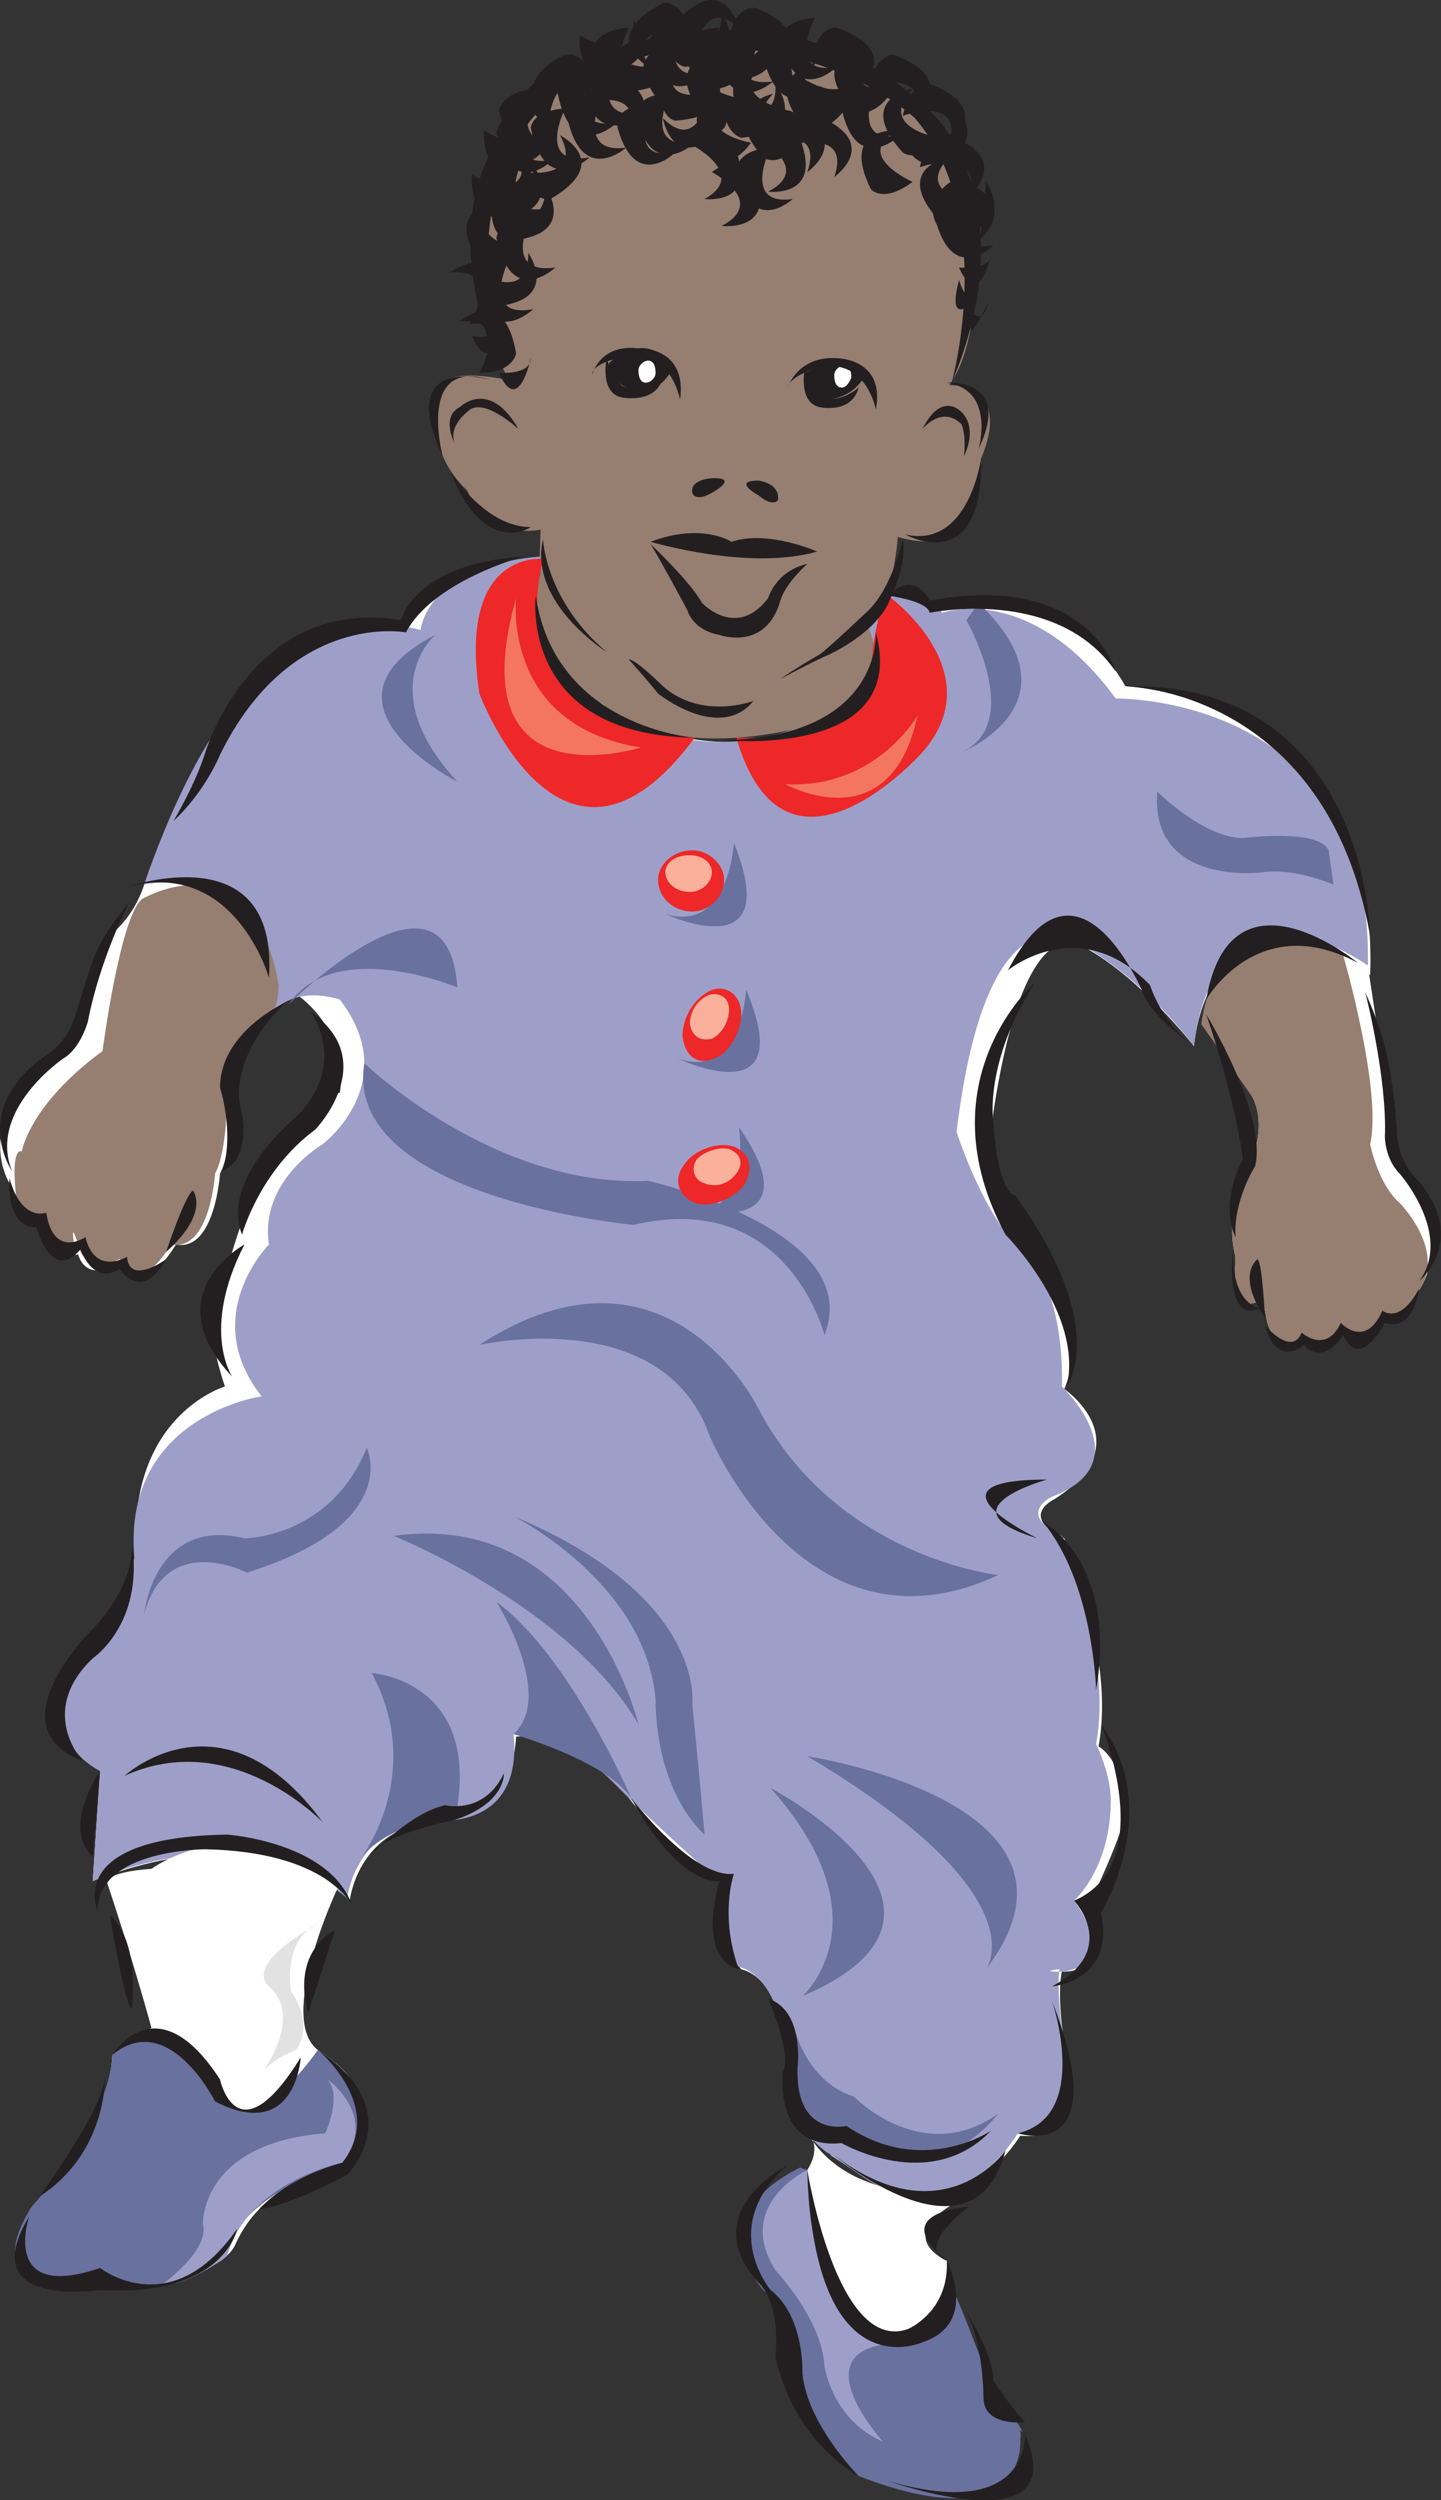 <svg xmlns="http://www.w3.org/2000/svg" width="441.634" height="765.869"><rect width="100%" height="100%" fill="#333333" stroke="none"/><path fill="#fff" fill-rule="evenodd" d="M104.175 334.714s3.75-20.25-16.5-32.25l-5.25-3s0-51.75-33.75-34.5c0 0 21-39 23.25-48 0 0 21.75-32.25 50.25-24.75 0 0 1.5-12.75 44.25-21 0 0-11.25 36 18 44.25 0 0 31.5 24 73.5 3.75 0 0 15.75-13.5 8.25-27 0 0 1.5-5.25 5.25-11.25 0 0 11.25.75 12.75 5.25 0 0 38.25-15 60.75 24 0 0 78 3 75 88.5 0 0-21.75-20.25-37.5-9.75 0 0-14.25 9-16.5 31.5 0 0-15.75-20.25-33-30 0 0-20.25-18.75-30 61.5 0 0-1.5 16.5 6 22.5 29.25 27 17.25 51 17.25 51s24 16.5-3 33.75c-.75 0 0 0 0 0s-11.25 5.25 3 12c0 0 15.75 36 10.5 63.75 0 0 7.5 3.75 8.25 19.5 0 6-11.25 29.25-11.25 29.25s9 20.25-8.25 20.25c-1.5 0 0 0 0 0s-2.25 8.25 2.25 30c.75 3 3.75 21.75-15 20.25-18.75-2.25 0 0 0 0s-18.75 31.5-47.25 12.75c-17.25-10.5-9-6-9-6s-14.25-6.75-13.5-25.5c0 0-1.5-28.5-15.75-32.25-13.5-3.75 0 0 0 0s-7.5-8.25-6-27c1.5-18 0 0 0 0s-17.25-9.75-30.75-28.5c-13.5-18-32.25-15.75-32.25-15.75-1.5 27-27 26.25-27 26.25-21.75 3-24 24-24 24-27-28.5-78.75-6-78.75-6l2.25-33.75c-21.75-12-5.25-33.75-5.25-33.75 10.5-6.75 16.5-30.75 16.5-30.75-3.75-44.25 27-53.25 27-53.25-9.75-29.25.75-36 .75-36 13.5-50.25 34.5-54 34.5-54"/><path fill="#9e9fc9" fill-rule="evenodd" d="M82.425 381.214s-21.75 21.75-2.25 46.5c0 0-42.75 6-39 49.5 0 0-6 24-16.5 30.75 0 0-15 23.25 6 34.5l-2.25 33.75s45.75-21.75 78 5.25c0 0 2.25-21 24-24 0 0 30 5.25 27-26.25 0 0 14.25-2.25 32.25 16.5 15 15 30.75 28.5 30.75 28.5s1.5-18.75 0 0c-1.5 18 6 26.25 6 26.25s-13.5-3 0 0c14.25 3.75 15.75 32.25 15.75 32.25-.75 18.75 12.75 25.5 12.75 25.5s-6.75-4.5 9.75 6.75c28.5 18.75 47.25-13.5 47.25-13.5s-18.75-1.5 0 0 16.5-16.5 15.75-19.5c-4.5-21.75-3-30.75-3-30.75s-6.75.75.75.75c18.75-2.25 3.75-21.75 3.75-21.75s11.25-9.75 11.25-30.75c0-8.25-4.5-17.25-4.5-17.25 5.25-27.75-10.5-63.75-10.5-63.75-14.25-6.75-3-12-3-12s-19.5 7.5 0 0c27.75-10.5 3-33.75 3-33.75s1.5-28.5-11.25-40.5c-12.75-11.25-21-37.5-21-37.5 9.75-81 39-57 39-57 20.25 12 33.75 30.75 33.75 30.75 2.25-23.25 15.75-32.25 15.75-32.25 15.75-10.5 37.5 9.75 37.5 9.75 3-85.5-77.25-84-77.25-84-26.25-36-53.25-26.25-53.25-26.25-1.5-4.5-18-7.5-18-7.5-3.75 6-5.25 11.25-5.25 11.25 7.5 14.25-6 24-6 24-43.5 27-76.5-.75-76.5-.75-28.5-8.25-17.25-44.25-17.25-44.25-35.25 3-36.75 22.5-36.75 22.5-29.25-7.5-47.25 14.25-47.25 14.25-21 12.75-37.5 63.75-37.5 63.75 49.5.75 38.25 40.5 38.25 40.5 7.5-10.5 21.75-5.25 21.75-5.25 19.5 25.5-5.25 44.25-5.25 44.25s-19.5 11.25-16.5 30.75"/><path fill="#69719f" fill-rule="evenodd" d="M110.925 568.714s19.5-25.5 3-56.25c0 0 34.5 2.25 25.5 45 0 0-18-.75-28.5 11.25"/><path fill="#967e71" fill-rule="evenodd" d="M272.925 25.714s14.25 10.5 25.5 36.75c0 0 4.5 39-7.5 55.5 0 0 19.5-.75 9.75 22.5 0 0 1.5 32.25-25.5 24 0 0-1.5 21-9 27.75 0 0 8.25 17.25-8.25 27 0 0-47.25 18-73.5-3.75 0 0-27-9-18.75-40.5 0 0-.75 8.25 0-12.75 0 0-15.75 3.75-22.5-12 0 0-10.5-9-9-21 0 0-10.5-19.5 21.75-12.75 0 0-30.75-57 15-90.75 0 0 5.25-8.25 27.75-12 0 0 18-3.75 34.5-2.25 0 0 28.5 6.75 39.75 14.25"/><path fill="#fff" fill-rule="evenodd" d="M246.675 651.964s6 4.5.75 12.75c0 0 3.75 48.75 19.5 50.25 0 0 30 6.75 23.25-22.5 0 0-16.5-6.75 3-18 20.25-10.5-.75-3-.75-3s-33 4.5-45.75-19.5"/><path fill="#69719f" fill-rule="evenodd" d="M245.175 663.964c-31.5 15.75-11.25 37.5-11.25 37.5 8.25 8.25 6 22.5 6 22.5.75 15 23.25 34.5 23.25 34.5 52.5 20.25 49.5-11.25 49.5-11.25 1.5-5.25-9-15.75-9-15.75-3-9.75-10.5-27.75-10.5-27.75s-35.25 44.25-45.75-39l-2.25-.75"/><path fill="#69719f" fill-rule="evenodd" d="M278.175 744.964s24.75-7.5 35.25 0c0 0-12-26.25-35.25 0"/><path fill="#ee2728" fill-rule="evenodd" d="M166.425 171.214s-26.25-3-19.5 41.25c0 0 25.5 68.25 66 13.5 0 0-59.25-2.25-46.5-54.75m59.25 54.75s34.5 1.5 41.25-13.5c0 0-.75-20.25 5.25-30 0 0 32.25 23.25 10.5 48 0 0-42 47.25-57-4.5"/><path fill="#fff" fill-rule="evenodd" d="M419.175 295.714s7.5 48 7.5 54.75c0 0 3.75 9.75 9.75 15.75 0 0 6 15.75-.75 27.75 0 0-8.25 14.25-10.5 9 0 0-6.75 11.25-13.5 3 0 0-6 11.25-12 4.5 0 0-8.25 4.5-11.25-5.25l-1.5-7.5s-9.75 8.25-8.25-12.75c0 0-3.75-11.25 3-25.5 0 0 7.5-12.75 2.25-23.25l-9-24.75s6-41.25 44.25-15.75"/><path fill="#69719f" fill-rule="evenodd" d="M354.675 242.464s14.25 14.25 26.25 14.25c0 0 23.25-3 26.25 3.75l1.5 10.5s-12-5.25-21.75-3.75c0 0-34.5 4.5-32.25-24.75m-58.5-52.5s18 31.5-1.5 40.5c0 0 37.5-15 5.25-45.75l-3.75 5.25m-162.75 4.5s-19.5 16.5 6.75 45c0 0-47.25-24-6.75-45"/><path fill="#967e71" fill-rule="evenodd" d="M411.675 292.714s12 41.25 8.25 57.75c0 0 2.25 12 9 18 0 0 13.5 13.5 6.75 25.5 0 0-8.25 14.25-10.5 9 0 0-6.75 11.25-13.5 3 0 0-6 11.25-12 4.5 0 0-8.25 4.5-11.25-5.25l-1.5-7.5s-9.75 8.25-8.25-12.75c0 0-3.75-11.25 3-25.5 0 0 7.5-12.75 2.25-23.25l-15.75-22.5s5.25-47.25 43.5-21"/><path fill="#231f20" fill-rule="evenodd" d="M232.425 147.214s6.75.75 6 6c0 0-1.5 2.25-6-1.5 0 0-8.25-4.5 0-4.5m59.25-30s14.25-51-11.25-81c0 0-36-33.75-92.25-16.5 0 0-54 11.25-34.5 93.75 0 0-35.25-66.75 30-96.75 0 0 59.25-26.25 103.5 19.5 0 0 27 27.75 4.5 81"/><path fill="#231f20" fill-rule="evenodd" d="M264.675 115.714s-3 6-11.25 6.75c0 0-7.5-1.5-6.75-8.25 0 0 15-8.25 18 1.5"/><path fill="#fff" fill-rule="evenodd" d="M257.925 118.714c-1.5 0-2.25-1.5-2.25-3.75 0-1.5 1.5-3 3-3s2.25 1.5 2.25 3.75c-.75 1.5-1.5 3-3 3"/><path fill="#231f20" fill-rule="evenodd" d="M268.425 125.464s-3-16.5-18-12.75c0 0-8.25 2.25-9 6 0 0 3-9.75 15-9 0 0 15 0 12 15.75"/><path fill="#231f20" fill-rule="evenodd" d="M263.175 118.714s-6.75 6-12.75 2.25c0 0-3-3-3.75-8.25 0 0-2.25 10.5 4.5 12 0 0 9.75 2.25 12-6m-57-6s-3.75 9-12.75 6.75c0 0-7.5-3-6.75-8.25 0 0 11.25-11.25 19.5 1.5"/><path fill="#fff" fill-rule="evenodd" d="M197.925 117.214c-1.5 0-2.25-1.5-2.25-3.75 0-1.5 1.5-3 3-3s2.25 1.5 2.25 3.75c0 1.5-1.5 3-3 3"/><path fill="#231f20" fill-rule="evenodd" d="M208.425 122.464s-3-17.25-18.75-12.75c0 0-8.25 1.5-8.25 5.25 0 0 2.25-9.75 14.25-8.25 0 0 15-.75 12.75 15.75"/><path fill="#231f20" fill-rule="evenodd" d="M203.175 115.714s-6.75 6-12.75 2.25c0 0-3-3-4.5-8.25 0 0-2.25 10.5 4.5 12 0 0 10.5 2.25 12.75-6m15.75 30.75s-7.5 0-6.75 4.5c0 0 .75 3 6 0 0 0 8.25-4.5.75-4.5m71.25-29.25s20.25-1.5 9.75 20.25c0 0 5.25-18-9.75-20.25m10.5 23.25s-3.75 27.75-23.25 23.25c0 0 24 13.5 23.25-23.25m-24 24.75s-3 14.25-10.5 21.75c0 0-13.5 12.75-15 13.5 0 0-9 5.25-12 7.5 0 0 11.25-6 15-7.5 0 0 15-6.75 18.75-17.25 0 0 5.25-10.5 3.75-18m-45.75 49.5s-15.75 6-27.75-4.5c0 0-8.25-8.25-10.5-8.25 0 0 6.75 7.5 9 10.5 0 0 18.75 15 29.25 2.25m-45-15s-24-15-19.5-34.5c0 0 .75 18.75 19.5 34.5m-23.25-38.25s-14.25 9.75-24.75-17.25c0 0 10.5 17.25 24.75 17.25m-27-21.75s-8.25-30.75 15-23.25c0 0-30-9-15 23.25"/><path fill="#231f20" fill-rule="evenodd" d="M282.675 131.464s6-7.5 12-1.5c0 0 1.5 3 .75 9.75 0 0 4.5-8.25-.75-13.5 0 0-6-6.75-12 5.25m-10.5 51s12 1.5 12.75 5.25c0 0 39-8.25 57 18 0 0-8.25-30.75-57-21.75 0 0-4.5-9.75-12.75-1.5m72.75 27.75s61.5.75 75 76.5c0 0-.75-78-75-76.5m71.25 84.75s-39-32.25-46.5 11.25c0 0 15.75-27.75 46.5-11.25m-50.25 25.5s-12-8.25-15-15c0 0-20.25-50.25-42-8.25 0 0 21.75-18 43.5 4.5 0 0 3.75 12 13.5 18.75m52.5-16.5s6.75 26.25 6 44.25c0 0 0 6.75 4.5 11.25 0 0 16.5 18.75 6 33 0 0 16.5-13.5-2.25-33 0 0-4.5-5.25-4.5-12.75-1.5-18-3-27.75-9.75-42.75m-48.75 6.75s18.75 30.75 15 46.5c0 0-6.75 10.5-6 21.75 0 0-5.25-9 2.25-24 0 0-2.25-18-11.25-44.25m18 95.25s8.25 9.75 11.25 2.25c0 0 7.5 6.75 12-3 0 0 7.5 8.25 12.75-3.75 0 0 5.25 4.5 11.25-6.75 0 0-1.5 13.5-10.5 10.5 0 0-7.5 15-12.75 3.75 0 0-6 9.75-12 3 0 0-8.25 7.5-12-6m-1.5-5.25s-9-.75-8.25-18.75c0 0-3 24 8.25 18.75"/><path fill="#231f20" fill-rule="evenodd" d="M387.675 403.714s-.75-16.5-2.25-18c0 0-6.75 4.5 2.25 18m-119.25-210s2.25 32.25-47.25 33c0 0 57.75 6 47.25-33m-55.5 32.25s-42.75-3-48.75-43.5c0 0-5.25 42.75 48.75 43.5m-52.5-55.5s-27.75 7.5-36 23.25c0 0-35.25-6.75-57 37.5 0 0-4.5 11.25-14.25 20.25 0 0 6.75-11.25 9.75-21 0 0 14.25-48 60-40.5 0 0 3.75-17.25 37.5-19.5"/><path fill="#fff" fill-rule="evenodd" d="M80.925 294.214s-12 22.5-9.75 40.5c0 0 0 18-3.75 24.75-3.75 7.5 0 0 0 0s-1.5 24-13.5 21.75c0 0-10.5 18-15.75 5.25 0 0-11.25 7.5-14.25-2.25-2.25-10.5 0 0 0 0s-9.75 3-10.5-11.25c-1.5-15 0 0 0 0s-9 7.5-10.5-10.5c0 0-13.5-21 18-41.25 0 0 8.25-30 14.25-36 6.75-6 9-14.25 9-14.25s27-6.75 38.25 23.25h-1.5"/><path fill="#967e71" fill-rule="evenodd" d="M82.425 311.464s-15 5.25-12.75 23.25c0 0 0 18-3.75 24.75-3 7.5 0 0 0 0s-1.5 24-13.5 21.75c0 0-10.5 18-15.75 4.5-5.25-12 0 0 0 0s-10.5 5.25-12.75-4.5c-3-9.75-.75 3-.75 3s-9.75 3-11.25-11.25c-1.5-15.75 0 0 0 0s-6.75 1.5-6.75-4.5c-2.25-18 1.5-15.75 1.5-15.75s2.25-14.25 24.75-30.75c0 0 5.25-40.5 12-46.5 6-6 0 0 0 0s33.75-20.25 42 26.25c0 0 0 7.5-3 9.75"/><path fill="#231f20" fill-rule="evenodd" d="M38.925 271.714s46.5-16.5 43.5 27.75c0 0-10.5-36.75-43.5-27.75m.75 4.5s-9 17.25-12.75 36.75c0 0-2.25 8.25-7.5 11.25 0 0-23.25 15.75-15.75 34.5 0 0-13.5-19.5 11.25-36 0 0 6-3.75 8.25-12 6-18.75 5.25-20.25 16.5-34.5m48 30.75s-20.25 9-20.25 26.25c0 0 4.5 13.5.75 25.5 0 0 9.75-3 5.25-21 0 0-3-14.25 14.25-30.75m-36.75 78.75s-11.25 8.25-12-.75c0 0-9.75 6-12.75-6 0 0-9.75 6.75-12-7.5 0 0-7.5 3-11.25-10.5 0 0-1.5 15 8.25 15 0 0 4.5 17.25 13.5 6.75 0 0 3.75 11.25 12 6 0 0 6.75 10.5 14.25-3m0-2.25s6-18 8.25-18.75c0 0 5.25 6.75-8.25 18.75"/><path fill="#fff" fill-rule="evenodd" d="M103.425 578.464s-18.75 39.75-6 49.5c13.5 9 10.5 12 10.5 12s2.25 2.25 2.25 17.25c0 9-14.25 11.25-14.25 11.25s-15.75.75-24 19.5c0 0-6.75 15-41.25 6.75 0 0-27.75 14.25-21.75-15.75 0 0 24.75-27 25.5-49.5l6.75-6s.75 0 5.25-2.25c0 0-5.25-19.5-13.5-44.25-.75-3.75 13.5-4.5 13.5-4.5s27-20.25 57 6"/><path fill="#69719f" fill-rule="evenodd" d="M247.425 537.964s93.75 14.25 54.75 65.25c0 0 17.25-22.5-54.75-65.25"/><path fill="#69719f" fill-rule="evenodd" d="M236.175 547.714s71.25 37.5 9.75 63.75c0 0 26.25-23.25-9.75-63.75m7.5 74.25s3.75 15.75 18 20.25c0 0 21 21.75 44.25 5.25 0 0-20.25 27.75-46.5 3.75 0 0-12 9.75-16.5-10.5 0 0 3-9 .75-18.75m-146.25 6c12 8.25 0 0 0 0s26.25 21.75 7.5 34.5c0 0-27.75 8.25-35.25 25.5 0 0-8.25 18-39 10.5 0 0-39.75 7.5-21-22.5 0 0 24-26.25 24.75-46.5 0 0 3-4.5 6.75-6 0 0 10.5-8.25 28.5 20.25 0 0 7.5 12 27.75-15.75"/><path fill="#9e9fc9" fill-rule="evenodd" d="M104.925 662.464s-29.25 6-35.25 28.5c0 0-11.25 9-20.25 9 0 0 15-10.5 12.75-18.75 0 0-.75-24.75 37.5-27.75 0 0 5.25-11.25.75-16.5 0 0 15.75 11.25 4.5 25.5"/><path fill="#e3e2e2" fill-rule="evenodd" d="M98.175 588.964s-11.25 3-9 21c0 0 7.5 9.75 1.5 18 0 0-6 2.25-9.75 6 0 0 12-16.5 1.5-25.5 0 0-9-6 15.75-19.5"/><path fill="#9e9fc9" fill-rule="evenodd" d="M272.175 717.964s-24.75-6.75-24.75-53.25c0 0-22.5 10.5-9.75 30.75 0 0 14.25 15 15 29.25 0 0 2.25 16.5 18 23.25 0 0-24.75-27 1.5-30"/><path fill="#231f20" fill-rule="evenodd" d="M154.425 543.214s.75 9-15 14.25c0 0-22.5 4.5-25.5 10.5 0 0 12-12.75 22.5-15 0 0 12 3 18-9.75m-46.5 40.5s-7.5-16.5-45-17.25c0 0-33 0-33 18.75 0 0-10.5-22.5 39.75-23.25 0 0 31.5 2.25 38.25 21.75m-9-25.5s-27.75-29.25-60.75-14.25c0 0 30-27.75 60.75 14.25m-70.5 10.5 2.25-26.25s-12 17.25-2.25 26.25m-3-29.25s-14.25-15 3-31.5c0 0 15.75-10.5 12-35.25 0 0 1.5 12-12 26.25 0 0-30.75 30-3 40.5m294-73.5s23.25 12 16.5 51.75c0 0-.75-33-16.5-51.75m1.5-12.75s-33 9-3 18c0 0-37.5-18 3-18m1.5 159.75s12 35.25-10.5 40.5c0 0 30 9.75 10.5-40.5m-18.75 39.75s-21 14.25-44.25-1.5c0 0-15.75 3.75-15-18 0 0 2.25-17.25-9-21 0 0 7.5 17.25 4.5 22.5 0 0-3 24 18 21.75 0 0 27 15.75 45.75-3.75"/><path fill="#231f20" fill-rule="evenodd" d="M308.175 658.714s-18.75 27-52.5 1.5c0 0 42.75 36 52.5-1.5"/><path fill="#231f20" fill-rule="evenodd" d="M296.925 675.964s-25.5 1.5-6.75 16.5c0 0-10.5-3 6.75-16.5"/><path fill="#231f20" fill-rule="evenodd" d="M247.425 664.714s9 56.25 30.75 48.75c0 0 12.75-5.25 12-21 0 0 9.75 18.75-6.75 24.75 0 0-33.75 16.5-36-52.5m48.75 43.5s8.25 12.75 8.25 21c0 0 6 9 9.75 12.75 0 0-12.75 1.5-12.75-7.5 0 0 0-16.5-5.25-26.25m18 37.5s1.5 27-42 14.25c0 0 57 20.25 42-14.25"/><path fill="#231f20" fill-rule="evenodd" d="M263.175 758.464s-15.75-15.75-17.25-31.5c0 0 .75-17.25-9.75-25.5 0 0-16.5-19.5 5.25-38.25 0 0-28.5 14.25-9 36 0 0 6.75 5.25 5.25 22.5 0 0 3.75 24 25.5 36.75m-160.5-167.25s-13.5 6-8.25 25.5l8.25-25.5m-69-4.5s9 6 6.75 28.5c0 0-1.5 2.25-6.75-28.5m58.5 43.5s-1.5 26.25-26.25 13.5c0 0-14.25-28.5-31.5-14.25 0 0 13.5-22.5 33 7.5 0 0 5.25 24.75 24.75-6.75m5.25-2.25s21 17.25 7.5 34.5c0 0-15.75 3.75-25.5 14.25 0 0 6.75 0 27-10.5 0 0 19.5-19.5-9-38.25m-24.75 54.75s-3.75 21-42 18.75c0 0-39 6-21.75-22.5 0 0-9 26.25 21.75 15.75 0 0 21.75 17.25 42-12m-60.75-9.75s19.5-26.25 20.25-36.75c0 0 .75 23.25-20.25 36.75m214.5-69.75s-12.75-1.5-6-27c0 0-12 2.25-27-25.5 0 0 18.75 24.75 31.5 23.25 0 0-4.5 12.75 1.5 29.25"/><path fill="#69719f" fill-rule="evenodd" d="M112.425 443.464s11.25 23.25-36.75 38.25c0 0-24.75-12.75-31.5 12.75 0 0 3-30 30.75-23.25 0 0 26.25 0 37.5-27.75"/><path fill="#231f20" fill-rule="evenodd" d="M326.925 424.714s13.5-18-15.75-58.5c0 0-5.25 0-6.75-22.5 0 0-3-18 12.75-42.75 0 0-34.5 30-9 77.25 0 0 24 24 18.75 46.5m-231.75-114.75s12 15.75-4.5 32.25c0 0-23.25 18.75-16.5 36 0 0 5.25-19.5 22.5-32.25 0 0 20.25-21-1.5-36m-20.25 71.25s-27.75 15-3.75 40.5c0 0-9.75-14.25 3.75-40.5"/><path fill="#69719f" fill-rule="evenodd" d="M157.425 464.464s40.5 20.25 43.5 56.25c0 0-.75 26.25 15 41.25 0 0-1.5-18-3.75-39.75 0 0 4.5-33-54.75-57.75"/><path fill="#69719f" fill-rule="evenodd" d="M195.675 528.214s-15.75-66-75-57.75c0 0 54 21.75 75 57.75"/><path fill="#231f20" fill-rule="evenodd" d="M337.425 528.214s18 42.75-8.25 54c0 0 14.25 15-6.75 26.25 0 0 19.5-1.5 15-22.5 0 0 19.5-31.5 0-57.75"/><path fill="#69719f" fill-rule="evenodd" d="M146.925 411.964s56.25-12.75 70.5 27.75c0 0 29.25 70.5 88.5 42.75 0 0-49.5-5.25-73.5-51 0 0-27.75-57-85.5-19.5m-6.75-109.5s-37.5-15.75-51.75 5.25c0 0 48.75-48.75 51.75-5.25"/><path fill="#231f20" fill-rule="evenodd" d="M221.925 28.714s-17.25 3.75-2.25 19.5c0 0 4.5 3.75 10.5-4.5 0 0-18.75-3-8.25-15"/><path fill="#231f20" fill-rule="evenodd" d="M221.175 69.214s18.75 2.25 9-18c0 0-3.75-4.5-12 1.5 0 0 17.25 9 3 16.5"/><path fill="#231f20" fill-rule="evenodd" d="M242.925 60.964s-12.75 12-17.25-9c0 0 0-6 10.5-6.75 0 0-9 18 6.75 15.75m-9-42s-18 3.75-3.75 20.25c0 0 5.25 3 12-5.25 0 0-20.25-3.75-8.25-15"/><path fill="#231f20" fill-rule="evenodd" d="M236.925 28.714s-17.25 3.75-3 19.5c0 0 4.5 3.75 11.25-4.5 0 0-19.5-3-8.25-15m-17.25-12.75s-18 3-3.75 19.5c0 0 4.5 3.75 11.25-5.25 0 0-19.5-3-7.5-14.25m-6.75 27.75s-13.5 12.75-18-9c0 0 0-6 10.5-6 0 0-9 17.25 7.5 15m91.5 31.5s-12.75 12.75-18-9c0 0 .75-6 11.25-6 0 0-9 17.25 6.75 15"/><path fill="#231f20" fill-rule="evenodd" d="M215.175 28.714s-13.5 12.75-18-8.25c0 0 0-6 10.5-6.75 0 0-8.25 18 7.5 15m-18.75 6s-13.5 12.75-18-9c0 0 0-6 10.5-6.75 0 0-9 18 7.5 15.75m40.5-9.75s-13.5 12-17.25-9c0 0 0-6 9.75-6.75 0 0-9 18 7.5 15.75"/><path fill="#231f20" fill-rule="evenodd" d="M251.925 26.464s-12.75 12.75-18-9c0 0 .75-5.25 11.25-6 0 0-9 18 6.75 15m-52.5-2.25s-12.75 12.75-18-9c0 0 .75-6 11.25-6.75 0 0-9 18 6.75 15.75m17.25-1.5s-13.5 12.75-18-9c0 0 0-6 10.5-6.75 0 0-9 18 7.5 15.75"/><path fill="#231f20" fill-rule="evenodd" d="M256.425 20.464s-12.75 12.75-17.25-8.25c0 0 0-6 10.5-6.75 0 0-9 18 6.75 15"/><path fill="#231f20" fill-rule="evenodd" d="M237.675 21.214s14.25-10.5-6-18.75c0 0-6-1.5-8.25 9 0 0 19.5-6 14.25 9.75"/><path fill="#231f20" fill-rule="evenodd" d="M226.425 8.464s-4.5-18-19.5-1.5c0 0-2.25 5.25 6 11.25 0 0 1.5-20.25 13.5-9.75"/><path fill="#231f20" fill-rule="evenodd" d="M198.675 20.464s-15.75-9 4.5-19.5c0 0 5.25-1.5 9 9 0 0-20.25-4.5-13.5 10.5m51.75-1.5s-18 3.75-3.75 20.25c0 0 5.25 3 12-5.25 0 0-20.25-3.75-8.25-15m-112.5 64.5s14.25-11.25 17.25 10.5c0 0 0 5.25-11.25 5.25 0 0 10.5-17.25-6-15.75m126.75-69s-18 3-3 19.5c0 0 5.25 3 11.25-5.25 0 0-19.5-3-8.25-14.25"/><path fill="#231f20" fill-rule="evenodd" d="M279.675 27.214s-18 3-3 19.5c0 0 4.5 3.75 11.25-4.5 0 0-19.5-3-8.25-15m-127.5 34.5s-18 3-3.75 19.5c0 0 5.25 3.75 12-4.5 0 0-20.25-3.75-8.25-15m138.75-13.5s-18 3-3 19.5c0 0 4.5 3 11.25-5.25 0 0-19.5-3-8.25-14.25"/><path fill="#231f20" fill-rule="evenodd" d="M167.175 63.964s-12.75 12.75-18-9c0 0 .75-6 11.25-6.75 0 0-9 18 6.75 15.75m13.5-15.75s-13.5 12.75-18-9c0 0 0-5.25 10.5-6 0 0-9 18 7.5 15"/><path fill="#231f20" fill-rule="evenodd" d="M169.425 48.964s-12.75 12.75-17.25-8.25c0 0 0-6 10.5-6.75 0 0-9 18 6.75 15m-6 45.75s-13.5 12.75-18-8.25c0 0 0-6.75 10.5-6.75 0 0-9 18 7.5 15m28.5-49.5s-13.5 12-18-9c0 0 0-6 10.5-6.75 0 0-8.25 18 7.5 15.75"/><path fill="#231f20" fill-rule="evenodd" d="M206.925 46.714s-12.75 12.75-18-9c0 0 .75-6 11.25-6 0 0-9 18 6.75 15m-36.75 35.25s-13.5 12.75-18-9c0 0 0-6 10.5-6 0 0-9 17.25 7.5 15m.75-39s-12.75 12.75-18-9c0 0 .75-6 11.25-6.75 0 0-9 18 6.75 15.75m105-1.5s-13.5 12.75-18-8.25c0 0 0-6 10.5-6.75 0 0-8.25 18 7.5 15"/><path fill="#231f20" fill-rule="evenodd" d="M192.675 41.464s14.25-11.25-6-19.5c0 0-6-.75-8.25 9.75 0 0 19.5-6 14.25 9.75"/><path fill="#231f20" fill-rule="evenodd" d="M181.425 28.714s-4.5-18-19.5-1.5c0 0-3 5.25 6 11.25 0 0 1.5-20.25 13.5-9.75"/><path fill="#231f20" fill-rule="evenodd" d="M169.425 36.214s-15.75-9.75 3.75-19.5c0 0 6-1.5 9 8.25 0 0-19.5-3.75-12.75 11.25m2.25 5.25s16.5 8.25-3 19.5c0 0-5.25 1.5-9-8.25 0 0 19.5 3 12-11.25m91.5-14.25s14.25-11.25-6.75-18.75c0 0-6-.75-7.5 9.75 0 0 18.75-6.75 14.25 9"/><path fill="#231f20" fill-rule="evenodd" d="M280.425 35.464s14.25-11.25-6.75-18.75c0 0-5.25 0-7.5 9.75 0 0 18.75-6 14.25 9"/><path fill="#231f20" fill-rule="evenodd" d="M290.925 44.464s14.25-11.25-6-18.75c0 0-6-.75-8.25 9.75 0 0 18.75-6.75 14.25 9"/><path fill="#231f20" fill-rule="evenodd" d="M296.925 60.214s14.25-12-6.75-18.75c0 0-6-.75-8.25 9.75 0 0 19.5-6.75 15 9"/><path fill="#231f20" fill-rule="evenodd" d="M299.925 73.714s14.25-11.25-6-18.75c0 0-6 0-8.25 9.75 0 0 19.5-6.75 14.25 9m-159 24.75s13.5-12 17.25 9.75c0 0-.75 6-11.25 6 0 0 9.75-17.25-6-15.75m18 33s-11.25-10.5-15.75-5.25c0 0-6 4.5-3.75 9.75 0 0-4.5-8.25 1.5-11.25 0 0 9-9 18 6.75m30-93.75s-13.5 12.75-18-9c0 0 0-6 10.5-6.75 0 0-9 18 7.5 15.75m14.25-1.5s3 18 18.75 3c0 0 3.75-4.5-4.5-11.25 0 0-3 19.5-14.25 8.25"/><path fill="#231f20" fill-rule="evenodd" d="M227.175 23.464s-12.75 12.75-18-9c0 0 .75-5.25 11.25-6 0 0-9 18 6.75 15m10.5 2.25s11.25 14.25-10.5 16.5c0 0-6-1.5-5.25-12 0 0 16.5 11.25 15.75-4.5"/><path fill="#231f20" fill-rule="evenodd" d="M218.175 20.464s10.5 15-11.25 16.5c0 0-5.25-.75-4.5-11.25 0 0 16.5 10.5 15.75-5.25"/><path fill="#231f20" fill-rule="evenodd" d="M233.925 8.464s11.25 15-10.5 16.5c0 0-6-.75-5.25-11.25 0 0 16.5 11.25 15.75-5.25m-30 3s10.5 15-11.25 16.5c0 0-6-.75-5.25-11.25 0 0 16.5 11.25 16.5-5.25m-40.5 39s10.5 15-11.25 16.5c0 0-6-.75-5.25-11.25 0 0 16.5 10.5 16.5-5.25m98.25-31.5s10.5 14.25-11.25 16.5c0 0-6-1.5-5.25-12 0 0 16.5 11.25 16.5-4.5m-99.75 58.5s10.5 15-11.25 16.5c0 0-6-.75-5.25-11.25 0 0 16.5 11.25 16.5-5.25"/><path fill="#231f20" fill-rule="evenodd" d="M167.175 57.214s10.5 15-11.25 16.5c0 0-6-.75-5.25-11.25 0 0 16.5 11.25 16.5-5.25"/><path fill="#231f20" fill-rule="evenodd" d="M160.425 48.214s11.25 15-11.25 16.5c0 0-5.25-.75-4.5-11.25 0 0 16.5 10.5 15.75-5.25"/><path fill="#231f20" fill-rule="evenodd" d="M164.925 34.714s10.5 15-11.25 16.5c0 0-6-.75-5.25-11.25 0 0 17.25 11.25 16.5-5.25m129-1.5s10.5 14.25-11.25 16.5c0 0-6-1.5-5.25-11.25 0 0 16.5 11.25 16.5-5.25m8.25 22.5s10.5 14.25-11.25 16.5c0 0-6-1.5-5.25-12 0 0 16.5 11.25 16.5-4.5m-8.25 26.25s9.75.75 9.75-3.75c0 0-3.75 17.25-9.75 3.75"/><path fill="#231f20" fill-rule="evenodd" d="M293.925 85.714s2.25 9 6.75 4.5c0 0-11.25 12.75-6.75-4.5m4.5 10.5s3 3 4.5-3.75c0 0-8.25 17.25-4.5 3.75m-153.75 6.75s9 1.5 9.75-3.75c0 0-3.75 17.25-9.75 3.75m8.25 11.25s9.75.75 9.75-4.5c0 0-3.75 18-9.75 4.5m41.25-108s11.25 14.25-11.25 16.5c0 0-6-1.5-5.25-12 0 0 17.25 11.25 16.5-4.5m27-2.25s10.5 15-11.25 16.5c0 0-6-.75-4.5-11.25 0 0 15.75 10.5 15.75-5.25"/><path fill="#231f20" fill-rule="evenodd" d="M228.675 6.214s11.25 15-10.5 17.25c0 0-6-1.5-5.25-12 0 0 16.5 11.25 15.75-5.25"/><path fill="#69719f" fill-rule="evenodd" d="M111.675 325.714s39.75 38.25 87 36c0 0 66.75 15 54 47.25 0 0-11.25-45-58.5-33.75 0 0-89.25-8.25-82.5-49.5"/><path fill="#231f20" fill-rule="evenodd" d="M199.425 165.964s30 9 51 3c0 0-15-6.75-26.25-3 0 0-9-6-24.75 0"/><path fill="#231f20" fill-rule="evenodd" d="M239.175 183.964c1.5-5.25 8.25-11.25 8.25-11.25-9.75 2.25-12 10.5-12 10.5-9.75 12.75-20.25 1.5-20.25 1.5-3.75-6.75-15.75-18-15.75-18 4.5 7.5 11.25 20.25 11.25 20.25s1.5 6 9.75 7.5c0 0 14.25 5.25 18.75-10.5m-23.25-123s18 2.25 8.25-18c0 0-3.75-4.5-12 1.5 0 0 17.25 9 3.75 16.5m31.5-8.25s15-10.5-5.25-18.75c0 0-6-.75-8.25 9 0 0 18.75-5.25 13.5 9.75"/><path fill="#231f20" fill-rule="evenodd" d="M255.675 54.214s15-10.5-5.25-18.75c0 0-6-.75-8.25 9 0 0 18.75-5.25 13.5 9.75"/><path fill="#231f20" fill-rule="evenodd" d="M275.175 39.964s-18-1.5-8.25 18c0 0 3.75 4.5 12.75-2.25 0 0-18.75-8.25-4.5-15.75"/><path fill="#69719f" fill-rule="evenodd" d="M224.925 258.214s-1.5 27.75-21 21.75c0 0 36.75 17.25 21-21.75"/><path fill="#f5765f" fill-rule="evenodd" d="M240.675 240.214s32.25 18 40.5-21c0 0-12.75 22.5-40.5 21m-82.5-57s-4.5 39 38.25 45.75c0 0-56.25 18-38.25-45.75"/><path fill="#ee2728" fill-rule="evenodd" d="M212.175 279.214c5.25 0 9.75-4.5 9.75-9.75 0-4.5-4.5-9-9.75-9-6 0-10.5 4.5-10.5 9 0 5.25 4.5 9.75 10.5 9.75"/><path fill="#fab09b" fill-rule="evenodd" d="M211.425 273.214c3.75 0 6.75-3 6.75-6s-3-5.25-6.75-5.25c-4.5 0-7.5 2.25-7.5 5.25s3 6 7.5 6"/><path fill="#69719f" fill-rule="evenodd" d="M228.675 303.214s-1.5 27.75-21 21c0 0 37.5 18 21-21"/><path fill="#ee2728" fill-rule="evenodd" d="M218.925 324.214c4.5-1.5 8.25-8.25 8.25-13.5 0-6-4.5-9-9-7.5-5.25 2.25-9 8.25-9 14.25.75 6 4.5 9 9.75 6.75"/><path fill="#fab09b" fill-rule="evenodd" d="M218.175 318.214c3-1.5 5.25-5.25 5.25-9s-3-5.25-6-4.5c-3.75 1.5-6 5.25-6 9 .75 3.75 3 5.25 6.75 4.5"/><path fill="#69719f" fill-rule="evenodd" d="M226.425 345.214s4.5 27.75-15.75 25.5c0 0 39.75 9 15.75-25.5"/><path fill="#ee2728" fill-rule="evenodd" d="M212.925 368.464c4.5 1.5 11.25-.75 15-5.25 3-5.25 2.25-9.75-3-12-4.5-1.5-12 .75-15 5.25-3.75 4.5-2.25 9.75 3 12"/><path fill="#fab09b" fill-rule="evenodd" d="M215.925 362.464c3.75 1.5 7.5 0 9.75-3s1.5-6-2.25-7.5c-3-.75-7.5.75-9.75 3-2.25 3-.75 6.75 2.25 7.5"/><path fill="#69719f" fill-rule="evenodd" d="M157.425 531.214s28.5 8.25 36 19.5c0 0-18.75-43.5-41.25-60 0 0 18 28.5 5.25 40.5"/><path fill="#231f20" fill-rule="evenodd" d="M235.425 58.714s18 2.25 9-18c0 0-3.75-4.5-12.75 1.5 0 0 18 9 3.75 16.5"/></svg>
